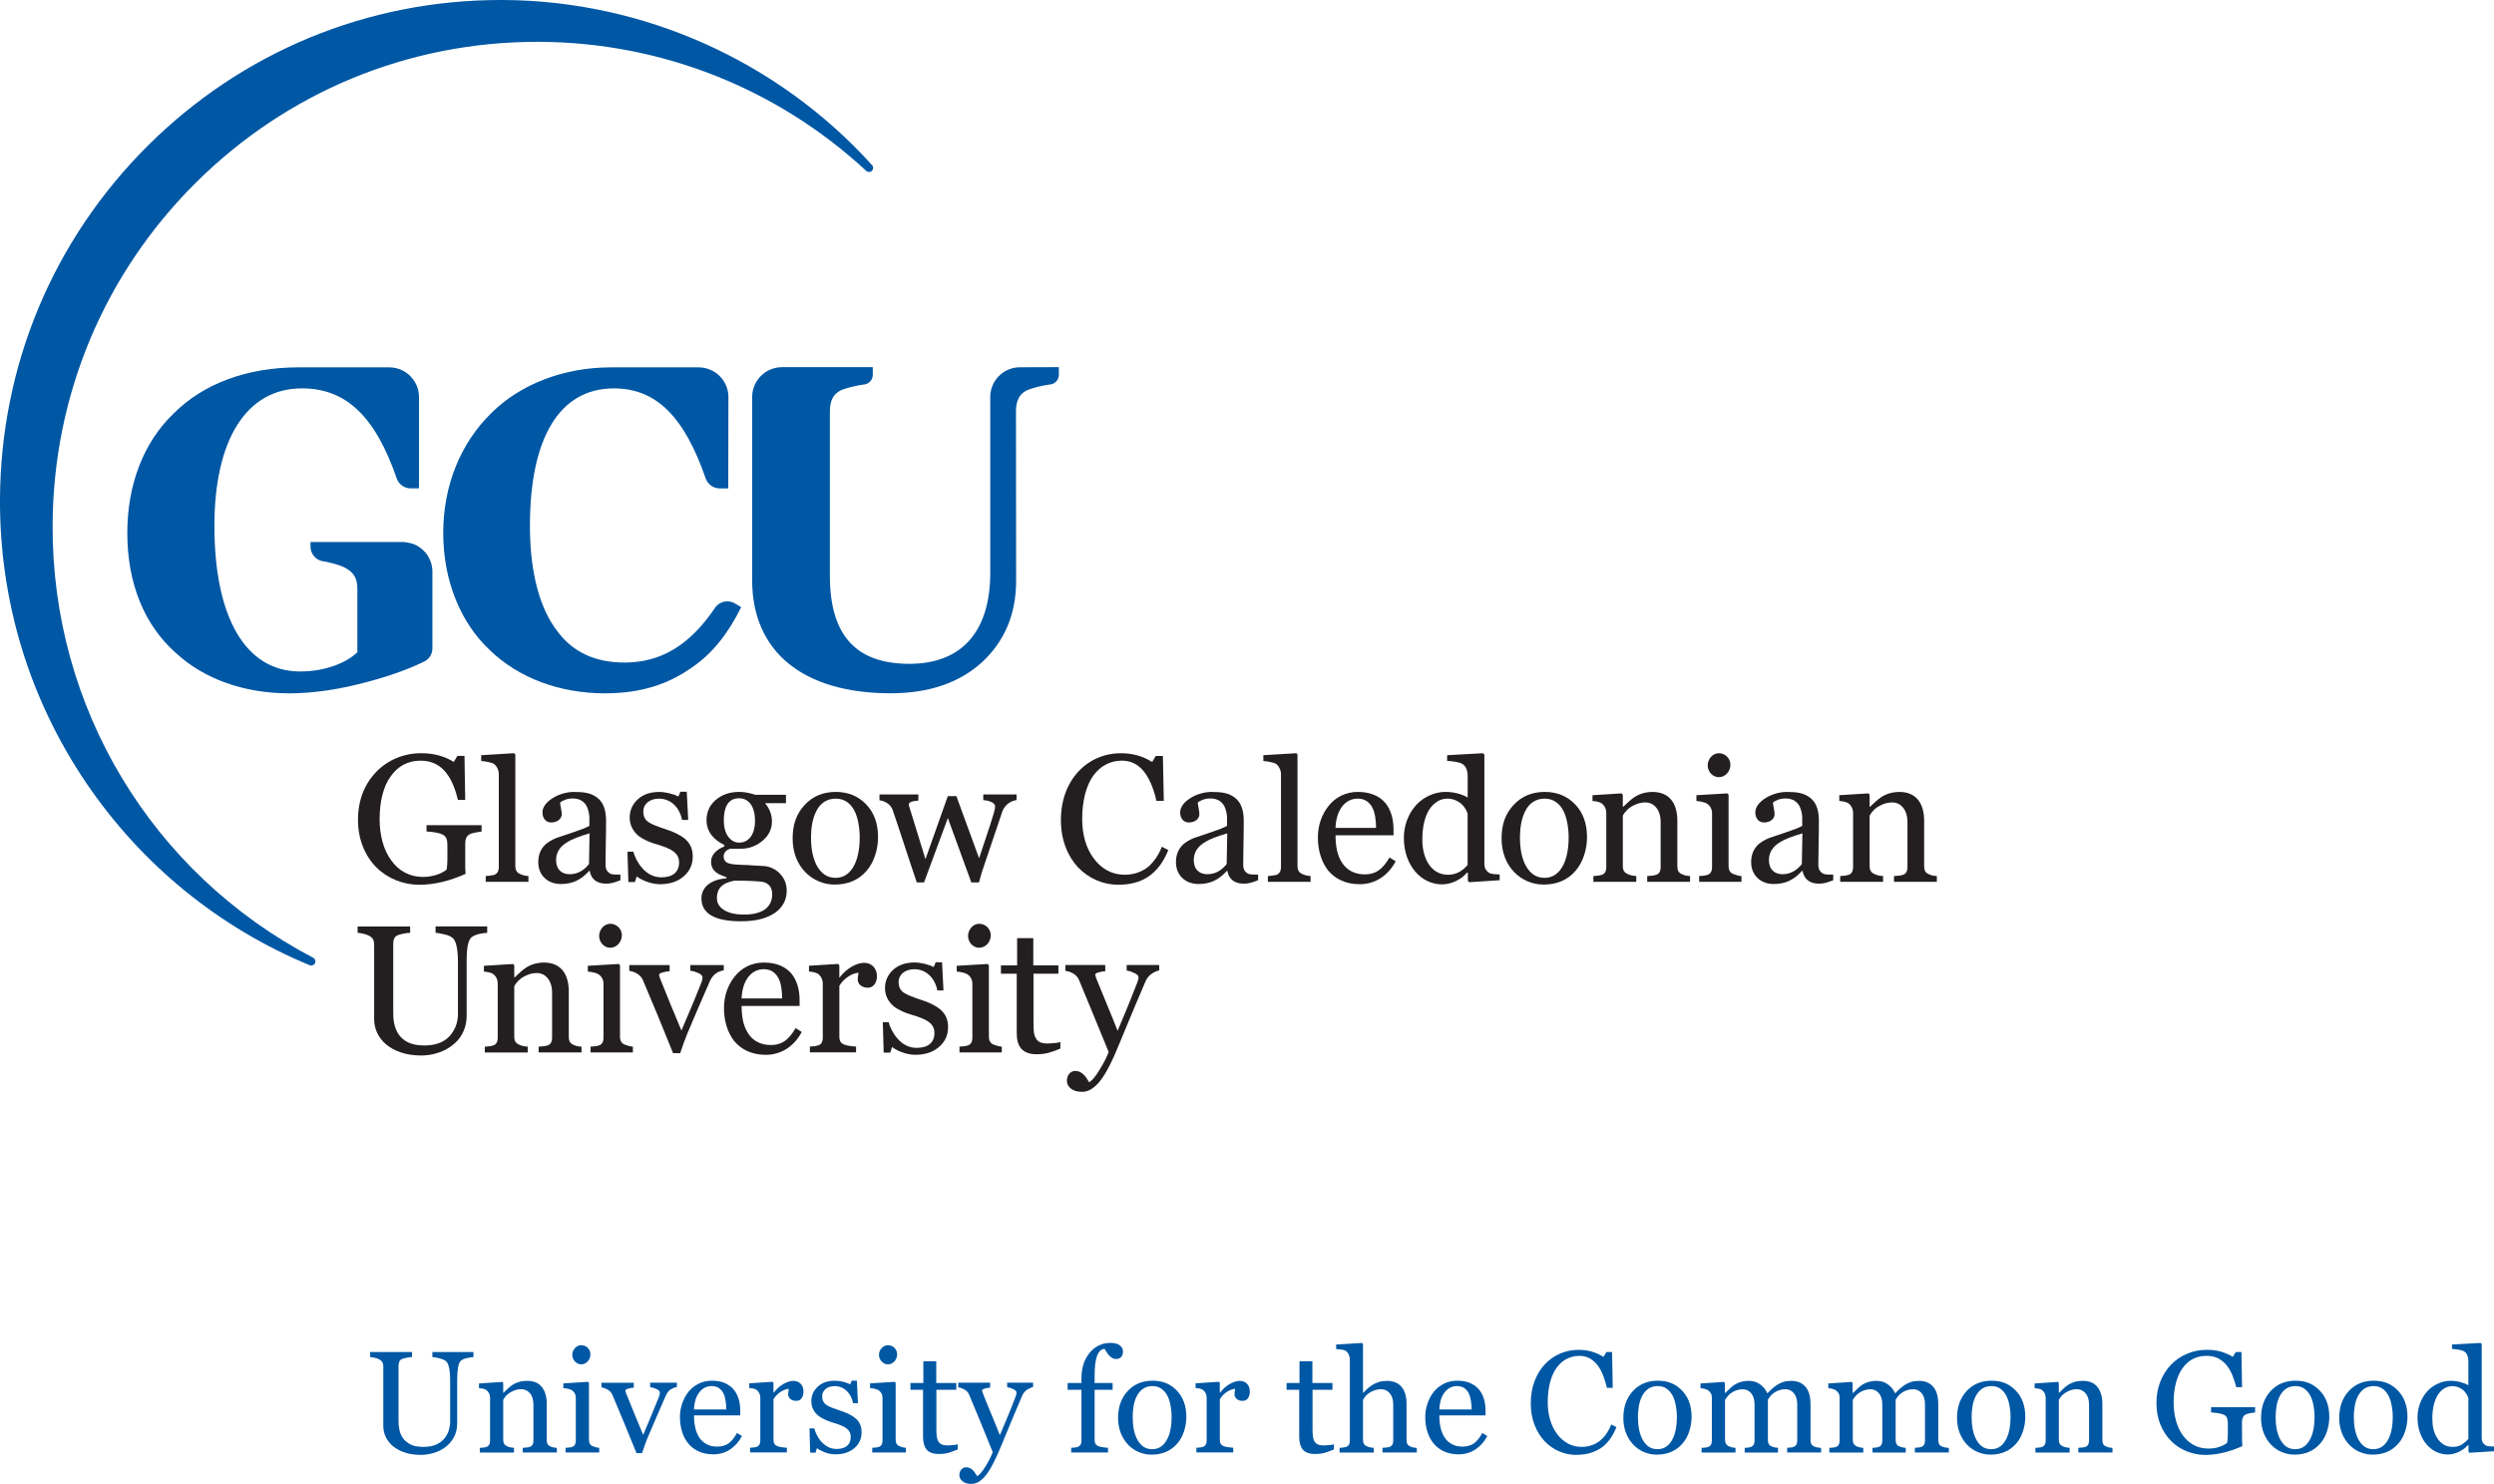 <svg xmlns="http://www.w3.org/2000/svg" id="Layer_1" data-name="Layer 1" viewBox="0 0 910.68 542.01"><defs><style>      .cls-1 {        fill: #231f20;      }      .cls-1, .cls-2 {        stroke-width: 0px;      }      .cls-2 {        fill: #0057a4;      }    </style></defs><path class="cls-2" d="M113.67,352.67c-.19,0-.39-.04-.57-.11-33.22-13.75-61.47-36.82-81.71-66.73C10.66,255.19-.19,219.37,0,182.22c.25-48.76,19.4-94.54,53.9-128.93C88.39,18.93,134.17,0,182.81,0h.98c51.12.27,100.13,22.2,134.5,60.16.33.27.54.69.54,1.15,0,.83-.68,1.52-1.51,1.5h0c-.37,0-.73-.13-1.02-.4-32.53-30.16-74.87-46.9-119.21-47.13h-.95c-47.06,0-91.37,18.32-124.76,51.58-33.4,33.28-51.93,77.59-52.17,124.78-.35,66.68,36.12,127.3,95.16,158.19.71.37,1,1.24.66,1.96-.25.54-.79.87-1.36.87Z"></path><path class="cls-2" d="M274.65,144.98c0-3.14,1.35-5.98,3.49-7.96.81-.75,1.74-1.38,2.75-1.86,1.4-.66,2.97-1.05,4.62-1.05h33.18v2.76c0,1.69-1.16,3.11-2.73,3.5l-2.08.31c-1.89.33-3.79.8-5.63,1.41-4.08,1.3-5.22,4.4-5.22,8.16v60.08c0,22.35,10.11,32.13,29.04,32.13s29.52-11.58,29.52-33.27v-64.18c0-6,4.86-10.87,10.86-10.87l14.19-.04v2.76c0,1.69-1.16,3.11-2.73,3.5l-.84.12c-2.3.32-4.62.86-6.87,1.61-4.08,1.3-5.22,4.4-5.22,8.16l.06,61.87c0,12.23-4.24,22.18-12.56,29.85-8.32,7.5-19.41,11.25-33.27,11.25-32.13,0-50.56-15.33-50.56-41.27v-67Z"></path><g><path class="cls-2" d="M257.81,175.05c.1.24.23.46.36.68l-.37-.71s0,.02.01.03Z"></path><path class="cls-2" d="M268.59,220.55c-2.5-1.66-5.87-.99-7.54,1.51h0c-9.01,13.37-19.52,19.94-32.97,19.94-10.27,0-18.76-3.43-24.79-11.74-5.87-7.67-9.79-20.39-9.79-38.17,0-31.8,10.6-50.23,30.66-50.23,15.41,0,25.76,10.27,33.62,33.17l.37.71c.93,1.55,2.59,2.6,4.52,2.65h3.25l.06-33.71c-.1-3-1.41-5.68-3.47-7.59-.81-.75-1.73-1.38-2.75-1.86-1.41-.66-2.97-1.05-4.63-1.05h-31.96c-17.45,0-33.27,6.2-43.87,16.8-11.09,10.93-17.45,26.26-17.45,43.71s6.36,32.79,16.96,42.73c10.6,10.28,25.61,15.82,42.08,15.82,13.7,0,23.49-3.59,31.8-9.46,7.67-5.22,13.38-12.72,17.95-22.02l-2.07-1.22Z"></path></g><g><path class="cls-2" d="M151.4,198.89c-.91-.39-1.87-.64-2.88-.78-.49-.07-.98-.15-1.49-.15h-33.66l.02,1.71c0,2.36,1.51,4.35,3.61,5.1.49.18,1.01.28,1.55.31.09,0,.18.03.27.03-.09,0-.18-.02-.27-.03,2.48.52,5.04,1.19,6.89,2.01,4.07,1.96,5.05,4.41,5.05,8.16v23c-3.91,3.75-11.58,7.01-20.88,7.01-20.06,0-31.32-19.9-31.32-53.18,0-31.32,11.59-50.23,31.97-50.23,16.32,0,26.94,10.54,34.68,33.12.02.04.03.09.05.13.81,1.9,2.68,3.23,4.86,3.28h3.15v-33.35c0-3.15-1.35-5.98-3.49-7.96-.81-.75-1.73-1.38-2.75-1.86-1.39-.65-2.93-1.03-4.56-1.04h-33.08c-18.92.01-34.74,5.89-45.67,16.81-11.09,10.61-16.96,26.1-16.96,43.71,0,18.92,6.53,33.76,17.45,43.55,10.61,9.95,25.45,15,41.76,15,8.81,0,18.43-1.46,28.71-4.24,8.25-2.23,14.9-4.66,20-7.14l.82-.4c1.57-.92,2.62-2.59,2.67-4.53v-28.12c0-4.44-2.67-8.24-6.49-9.93Z"></path><path class="cls-2" d="M142.13,134.16s.04,0,.07,0"></path></g><path class="cls-1" d="M175.85,303.71c-1,.2-3.12.4-4.18.93-1.33.6-1.79,1.86-1.79,3.45v8.83c.07.86.07,1.66.13,2.26-5.78,2.59-11.42,3.98-16.93,3.98-5.91,0-11.61-2.32-15.66-6.37-4.05-4.05-6.7-10.09-6.7-17.32s2.39-13.07,6.63-17.52c4.18-4.31,10.02-6.84,16.46-6.84,5.24,0,8.96,1.39,11.88,3.18l1.33-2.19h2.59l.26,16.06h-2.65c-.86-3.52-2.12-7.1-4.25-9.82-2.12-2.72-5.11-4.51-9.36-4.51-4.58,0-8.23,1.93-10.88,5.64-2.65,3.52-4.11,9.09-4.11,15.66,0,5.84,1.39,11.21,4.11,14.93,2.65,3.92,6.77,6.24,11.82,6.24,3.78,0,7.23-1.46,8.56-2.72.33-2.32.26-4.78.26-6.37v-2.52c0-1.79-.33-3.32-1.92-3.92-1.39-.73-4.38-.99-5.71-1.06v-2.32h20.11v2.32Z"></path><path class="cls-1" d="M192.96,322.1h-15.6v-2.12c1-.07,2.19-.2,2.99-.4,1.13-.33,1.79-1.33,1.79-2.92v-33.85c0-1.53-.73-2.99-1.79-3.79-.8-.53-3.39-.99-4.65-1.06v-2.12l12.01-.73.46.46v40.69c0,1.53.53,2.46,1.79,2.99,1,.46,1.86.66,2.99.73v2.12Z"></path><path class="cls-1" d="M478.57,322.1h-15.6v-2.12c1-.07,2.19-.2,2.99-.4,1.13-.33,1.79-1.33,1.79-2.92v-33.85c0-1.53-.73-2.99-1.79-3.79-.8-.53-3.39-.99-4.65-1.06v-2.12l12.01-.73.46.46v40.69c0,1.53.53,2.46,1.79,2.99,1,.46,1.86.66,2.99.73v2.12Z"></path><path class="cls-1" d="M226.54,321.5c-2.06.8-3.32,1.26-5.24,1.26-3.38,0-5.44-1.66-5.97-4.65h-.2c-2.85,3.12-5.84,4.78-10.35,4.78-4.78,0-8.23-3.19-8.23-7.96,0-2.46.73-4.38,2.06-5.91,1.13-1.33,3.12-2.39,4.65-2.98,1-.33,2.92-1,5.91-1.99,2.98-1,4.98-1.79,6.04-2.39v-3.19c0-.53-.2-2.39-.93-3.91-.86-1.59-2.32-2.92-5.18-2.92-2.06,0-3.85.8-4.58,1.53,0,.86.6,2.85.6,4.25,0,1.53-1.46,2.99-3.85,2.99-2.19,0-3.19-1.79-3.19-3.72s1.53-3.85,3.85-5.24c1.93-1.26,4.91-2.19,7.57-2.19,3.65,0,6.24.33,8.43,1.99,2.19,1.59,3.38,4.25,3.38,8.56,0,6.11-.2,10.35-.2,16,0,1.66.53,2.59,1.79,3.32.6.33,2.26.33,3.65.33v2.06ZM215.26,304.38c-3.72,1.13-6.31,1.99-8.69,3.58-2.12,1.39-3.52,3.45-3.52,6.17,0,3.52,2.12,5.18,4.98,5.18,3.12,0,5.44-1.66,7.04-3.72l.2-11.22Z"></path><path class="cls-1" d="M252.95,312.87c0,2.99-1.13,5.38-3.39,7.3-2.19,1.86-5.04,2.79-8.56,2.79-3.72,0-7.17-1.79-8.5-2.85l-.66,2.06h-2.39l-.33-11.08h2.19c.33,1.66,1.59,4.18,3.19,5.97,1.66,1.93,4.05,3.39,6.97,3.39,4.18,0,6.5-1.92,6.5-5.44,0-1.79-.73-3.05-2.12-4.05-1.39-1.06-3.52-1.79-6.1-2.59-2.06-.53-4.78-1.66-6.57-3.05-1.86-1.59-3.25-3.72-3.25-6.7,0-2.59,1-4.85,2.92-6.64,1.92-1.79,4.58-2.72,7.83-2.72,2.46,0,5.38.8,7.04,1.66l.73-1.73h2.32l.53,10.29h-2.26c-.86-4.58-4.11-7.77-8.43-7.77-3.52,0-5.71,2.12-5.71,4.58,0,1.92.66,3.19,1.99,4.05,1.33.86,3.19,1.53,6.11,2.52,2.85.86,5.51,2.19,7.17,3.58,1.79,1.59,2.79,3.52,2.79,6.44Z"></path><path class="cls-1" d="M287.26,325.42c0,3.12-1.39,5.9-4.05,7.83-2.92,2.06-6.77,3.25-12.68,3.25-9.62,0-14.4-2.85-14.4-8.37,0-4.31,3.85-7.03,9.16-7.3v-.4c-1.26-.46-2.79-1-3.78-1.79-1.13-.86-1.86-2.06-1.86-3.85,0-2.33,1.59-4.32,4.84-5.64v-.53c-4.05-1.93-6.5-4.98-6.5-9.03,0-2.99,1.13-5.51,3.38-7.43,2.26-1.93,5.11-2.92,8.63-2.92,1.92,0,3.92.46,5.84,1.06h11.15v3.05h-7.5v.2c1.59,1.86,2.39,4.25,2.39,6.44,0,2.79-1.13,5.18-3.45,7.1-2.26,1.92-4.91,2.92-7.96,2.92h-3.91c-1,.33-2.33,1.19-2.33,2.79s1,2.39,2.33,2.65c1.26.33,2.92.4,4.78.46.93,0,2.19.07,3.85.2,1.66.06,2.85.13,3.52.2,2.06.07,4.11.93,5.77,2.46,1.66,1.66,2.79,3.65,2.79,6.64ZM278.5,322.1c-1.13-.2-5.24-.46-10.22-.46-4.71.86-6.5,2.99-6.5,6.37,0,1.53.6,2.99,2.19,4.11,1.53,1.13,4.05,1.93,7.7,1.93,6.37,0,10.29-2.39,10.29-7.43,0-2.39-1.13-3.98-3.45-4.51ZM269.87,291.57c-2.06,0-3.52.86-4.38,2.39-.86,1.39-1.2,3.58-1.2,5.71,0,4.78,2.26,8.1,5.64,8.1,3.72,0,5.77-3.38,5.77-7.9,0-5.11-2.12-8.3-5.84-8.3Z"></path><path class="cls-1" d="M316.52,317.98c-2.92,3.45-6.9,5.11-11.75,5.11-4.05,0-7.83-1.59-10.69-4.51-2.85-2.92-4.65-7.1-4.65-12.34s1.46-9.09,4.38-12.21c2.92-3.19,6.7-4.78,11.41-4.78,4.45,0,8.16,1.53,11.02,4.51,2.92,2.99,4.38,7.04,4.38,12.01,0,4.51-1.46,9.09-4.11,12.21ZM312.01,296.15c-1.39-2.65-3.58-4.45-6.84-4.45s-5.71,1.73-7.1,4.58c-1.39,2.65-1.93,6.24-1.93,9.43,0,4.18.6,7.63,2.12,10.48,1.53,2.72,3.65,4.45,6.9,4.45,5.38,0,8.76-5.57,8.76-14.8,0-3.19-.6-7.23-1.92-9.69Z"></path><path class="cls-1" d="M371.2,292.23c-1.79.2-4.18,1.46-5.18,4.12-2.19,6.37-3.91,11.55-6.3,18.65-.8,2.19-1.66,4.98-2.26,7.3h-2.79l-8.56-23.5-8.7,23.5h-2.66c-1.59-4.78-3.19-9.49-4.71-14.2-1.53-4.71-2.92-8.83-4.12-12.35-.73-2.06-2.99-3.25-4.78-3.45v-2.12h14.2v2.26c-1.39,0-3.52.4-3.52,1.39,0,.2.13.86.4,1.46,1.33,4.51,2.99,9.56,5.71,18.52l8.16-23.03h3.12l8.3,22.7c1.86-5.78,3.85-11.29,5.24-16.06.27-1.06.6-1.92.6-2.92,0-.73-.73-1.4-1.79-1.73-.8-.33-1.99-.53-2.52-.53v-2.06h12.15v2.06Z"></path><path class="cls-1" d="M393.69,316.86c-3.78-4.05-6.3-9.96-6.3-17.32s2.39-13.41,6.37-17.72c3.92-4.25,9.42-6.7,15.53-6.7,4.51,0,8.03,1.13,11.42,3.18l1.33-2.19h2.59l.33,16.39h-2.72c-.6-3.19-2.12-7.3-3.98-9.96-2.06-2.92-4.84-4.71-8.56-4.71-4.18,0-7.9,1.86-10.56,5.58-2.46,3.45-3.98,9.03-3.98,15.66,0,5.91,1.46,10.89,4.31,14.6,2.72,3.65,6.51,5.84,11.22,5.84,3.52,0,6.5-1.2,8.69-2.99,2.12-1.93,3.78-4.38,4.85-7.24l2.39,1.2c-3.71,9.1-9.82,12.68-18.32,12.68-5.51,0-10.69-2.26-14.6-6.3Z"></path><path class="cls-1" d="M459.39,321.5c-2.06.8-3.32,1.26-5.24,1.26-3.39,0-5.44-1.66-5.97-4.65h-.2c-2.85,3.12-5.84,4.78-10.35,4.78-4.78,0-8.23-3.19-8.23-7.96,0-2.46.73-4.38,2.06-5.91,1.13-1.33,3.12-2.39,4.64-2.98,1-.33,2.92-1,5.91-1.99,2.99-1,4.98-1.79,6.04-2.39v-3.19c0-.53-.2-2.39-.93-3.91-.86-1.59-2.32-2.92-5.18-2.92-2.06,0-3.85.8-4.58,1.53,0,.86.6,2.85.6,4.25,0,1.53-1.46,2.99-3.85,2.99-2.19,0-3.18-1.79-3.18-3.72s1.53-3.85,3.85-5.24c1.92-1.26,4.91-2.19,7.56-2.19,3.65,0,6.24.33,8.43,1.99,2.19,1.59,3.39,4.25,3.39,8.56,0,6.11-.2,10.35-.2,16,0,1.66.53,2.59,1.79,3.32.6.33,2.26.33,3.65.33v2.06ZM448.11,304.38c-3.72,1.13-6.31,1.99-8.69,3.58-2.12,1.39-3.52,3.45-3.52,6.17,0,3.52,2.12,5.18,4.98,5.18,3.12,0,5.44-1.66,7.04-3.72l.2-11.22Z"></path><path class="cls-1" d="M509.63,314.6c-2.66,5.04-7.3,8.36-13.14,8.36-5.11,0-8.96-1.92-11.55-5.04-2.46-3.18-3.72-7.37-3.72-12.08,0-4.18,1.33-8.29,3.92-11.48,2.46-3.12,6.17-5.11,10.69-5.11s7.97,1.53,10.09,4.11c1.93,2.39,2.92,5.71,2.92,9.62v2.12h-21.17c0,4.25.73,7.63,2.52,10.22,1.66,2.45,4.38,4.05,8.16,4.05s6.37-1.59,9.03-6.17l2.26,1.39ZM502.46,302.39c0-2.39-.33-5.51-1.33-7.37-1-1.93-2.66-3.32-5.38-3.32-4.51,0-7.83,3.98-8.1,10.69h14.8Z"></path><path class="cls-1" d="M547.59,321.5l-11.08.73-.53-.47v-2.98l-.27-.07c-2.19,2.59-5.78,4.31-9.22,4.31-3.65,0-7.23-1.72-9.69-4.65-2.59-2.99-4.18-7.3-4.18-12.34,0-4.58,1.66-8.89,4.51-12.01,2.66-2.92,6.7-4.78,10.69-4.78,2.99,0,6.04.8,8.1,2.06v-7.96c0-1.79-.6-3.38-1.73-4.18-1.13-.8-3.38-1.06-5.77-1.26v-2.06l13.07-.73.53.46v39.95c0,1.53.6,2.52,1.66,3.25.86.53,2.66.6,3.92.6v2.12ZM535.9,297.21c-.33-1.13-1.13-2.52-2.26-3.59-1.32-1.06-2.98-1.92-5.18-1.92-2.59,0-4.85,1.46-6.51,3.92-1.59,2.39-2.59,6.31-2.59,10.82,0,3.65.67,6.51,2.26,9.09,1.53,2.39,3.92,3.98,7.1,3.98,3.45,0,5.64-1.79,7.17-3.58v-18.72Z"></path><path class="cls-1" d="M575.39,317.98c-2.92,3.45-6.9,5.11-11.75,5.11-4.05,0-7.83-1.59-10.69-4.51-2.86-2.92-4.65-7.1-4.65-12.34s1.46-9.09,4.38-12.21c2.92-3.19,6.7-4.78,11.42-4.78,4.45,0,8.16,1.53,11.02,4.51,2.92,2.99,4.38,7.04,4.38,12.01,0,4.51-1.46,9.09-4.12,12.21ZM570.87,296.15c-1.39-2.65-3.58-4.45-6.84-4.45s-5.71,1.73-7.1,4.58c-1.39,2.65-1.92,6.24-1.92,9.43,0,4.18.6,7.63,2.12,10.48,1.53,2.72,3.65,4.45,6.9,4.45,5.38,0,8.76-5.57,8.76-14.8,0-3.19-.6-7.23-1.93-9.69Z"></path><path class="cls-1" d="M617.13,322.1h-15.66v-2.12c1-.07,2.32-.13,3.12-.4,1.26-.33,1.79-1.33,1.79-2.92v-16.46c0-4.51-2.52-7.11-5.51-7.11-2.32,0-4.18.87-5.71,1.86-1.39,1.06-2.26,2.26-2.59,2.99v18.39c0,1.53.53,2.39,1.79,2.92.86.46,1.99.66,3.12.73v2.12h-15.66v-2.12c.99-.07,2.12-.13,2.92-.4,1.26-.33,1.79-1.33,1.79-2.92v-19.71c0-1.53-.66-2.79-1.79-3.59-.8-.46-1.99-.73-3.25-.79v-2.12l10.62-.66.46.46v4.45h.13c1.06-.99,2.79-2.72,4.18-3.58,1.59-1.06,3.85-1.86,6.57-1.86,6.11,0,9.03,4.18,9.03,10.55v16.59c0,1.53.46,2.39,1.72,2.92,1.06.46,1.59.6,2.92.66v2.12Z"></path><path class="cls-1" d="M635.9,322.1h-15.46v-2.12c1-.07,2.12-.13,2.92-.4,1.26-.33,1.79-1.33,1.79-2.92v-19.71c0-1.39-.66-2.59-1.79-3.38-.8-.53-2.59-.93-3.92-1v-2.12l11.29-.66.46.46v26.02c0,1.53.53,2.52,1.79,2.99,1,.33,1.79.66,2.92.73v2.12ZM627.61,283.87c-2.19,0-4.05-1.99-4.05-4.31s1.86-4.45,4.05-4.45c2.45,0,4.25,1.99,4.25,4.18,0,2.46-1.86,4.58-4.25,4.58Z"></path><path class="cls-1" d="M231.12,384.41h-15.47v-2.12c1-.07,2.12-.13,2.92-.4,1.26-.33,1.79-1.33,1.79-2.92v-19.71c0-1.4-.66-2.59-1.79-3.38-.8-.53-2.59-.93-3.92-1v-2.12l11.28-.66.46.46v26.02c0,1.53.53,2.52,1.79,2.99,1,.33,1.79.66,2.92.73v2.12ZM222.82,346.18c-2.19,0-4.05-1.99-4.05-4.32s1.86-4.45,4.05-4.45c2.45,0,4.25,1.99,4.25,4.18,0,2.45-1.86,4.58-4.25,4.58Z"></path><path class="cls-1" d="M365.82,384.41h-15.47v-2.12c1-.07,2.12-.13,2.92-.4,1.26-.33,1.79-1.33,1.79-2.92v-19.71c0-1.4-.66-2.59-1.79-3.38-.8-.53-2.59-.93-3.92-1v-2.12l11.28-.66.46.46v26.02c0,1.53.53,2.52,1.79,2.99,1,.33,1.79.66,2.92.73v2.12ZM357.53,346.18c-2.19,0-4.05-1.99-4.05-4.32s1.86-4.45,4.05-4.45c2.45,0,4.25,1.99,4.25,4.18,0,2.46-1.86,4.58-4.25,4.58Z"></path><path class="cls-1" d="M669.42,321.5c-2.06.8-3.32,1.26-5.24,1.26-3.38,0-5.44-1.66-5.97-4.65h-.2c-2.85,3.12-5.84,4.78-10.35,4.78-4.78,0-8.23-3.19-8.23-7.96,0-2.46.73-4.38,2.06-5.91,1.12-1.33,3.12-2.39,4.64-2.98.99-.33,2.92-1,5.91-1.99,2.99-1,4.98-1.79,6.04-2.39v-3.19c0-.53-.2-2.39-.93-3.91-.86-1.59-2.32-2.92-5.18-2.92-2.06,0-3.85.8-4.58,1.53,0,.86.6,2.85.6,4.25,0,1.53-1.46,2.99-3.85,2.99-2.19,0-3.19-1.79-3.19-3.72s1.53-3.85,3.85-5.24c1.93-1.26,4.91-2.19,7.56-2.19,3.65,0,6.24.33,8.43,1.99,2.19,1.59,3.38,4.25,3.38,8.56,0,6.11-.2,10.35-.2,16,0,1.66.53,2.59,1.79,3.32.6.33,2.26.33,3.65.33v2.06ZM658.14,304.38c-3.72,1.13-6.31,1.99-8.7,3.58-2.12,1.39-3.52,3.45-3.52,6.17,0,3.52,2.12,5.18,4.98,5.18,3.12,0,5.44-1.66,7.04-3.72l.2-11.22Z"></path><path class="cls-1" d="M707.25,322.1h-15.66v-2.12c.99-.07,2.32-.13,3.12-.4,1.26-.33,1.79-1.33,1.79-2.92v-16.46c0-4.51-2.52-7.11-5.51-7.11-2.32,0-4.18.87-5.71,1.86-1.39,1.06-2.26,2.26-2.59,2.99v18.39c0,1.53.53,2.39,1.79,2.92.86.46,1.99.66,3.12.73v2.12h-15.66v-2.12c.99-.07,2.12-.13,2.92-.4,1.26-.33,1.79-1.33,1.79-2.92v-19.71c0-1.53-.67-2.79-1.79-3.59-.8-.46-1.99-.73-3.25-.79v-2.12l10.62-.66.46.46v4.45h.13c1.06-.99,2.79-2.72,4.18-3.58,1.59-1.06,3.85-1.86,6.57-1.86,6.11,0,9.03,4.18,9.03,10.55v16.59c0,1.53.46,2.39,1.72,2.92,1.06.46,1.59.6,2.92.66v2.12Z"></path><g><path class="cls-1" d="M177.9,340.73c-1.26,0-4.12.46-5.51,1.46-1.53,1-1.99,4.25-1.99,8.76v19.98c0,5.11-2.32,8.89-5.77,11.28-3.39,2.39-7.37,3.32-10.82,3.32-5.51,0-9.89-1.59-12.81-4.05-2.92-2.46-4.38-5.77-4.38-9.23v-27.15c0-1.53-.33-2.46-1.86-3.32-1.13-.6-3.12-1-4.18-1.06v-2.32h19.18v2.32c-1.26,0-3.45.46-4.31.8-1.53.46-1.86,1.86-1.86,3.25v25.42c0,2.39.4,5.31,1.99,7.63,1.66,2.39,4.38,4.05,9.42,4.05,4.78,0,7.9-1.66,9.76-4.12,1.79-2.32,2.46-4.91,2.46-7.5v-18.92c0-4.78-.73-7.96-2.06-8.83-.73-.6-1.79-1-3.12-1.26-1.26-.33-2.26-.47-2.99-.53v-2.32h18.85v2.32Z"></path><path class="cls-1" d="M212.34,384.41h-15.66v-2.12c1-.07,2.32-.13,3.12-.4,1.26-.33,1.79-1.33,1.79-2.92v-16.46c0-4.51-2.52-7.1-5.51-7.1-2.32,0-4.18.86-5.71,1.86-1.39,1.06-2.26,2.26-2.59,2.99v18.39c0,1.53.53,2.39,1.79,2.92.86.46,1.99.66,3.12.73v2.12h-15.66v-2.12c1-.07,2.12-.13,2.92-.4,1.26-.33,1.79-1.33,1.79-2.92v-19.71c0-1.53-.66-2.79-1.79-3.58-.79-.46-1.99-.73-3.25-.8v-2.12l10.62-.66.46.46v4.45h.13c1.06-.99,2.79-2.72,4.18-3.58,1.59-1.06,3.85-1.86,6.57-1.86,6.11,0,9.03,4.18,9.03,10.55v16.59c0,1.53.47,2.39,1.73,2.92,1.06.46,1.59.59,2.92.66v2.12Z"></path><path class="cls-1" d="M264.3,354.41c-1.92.33-3.78,1.2-5.04,3.85-2.59,5.84-5.24,12.08-8.17,18.98-.86,2.06-1.92,4.98-2.72,7.44h-2.59c-4.05-10.09-7.3-17.92-11.02-26.68-.86-2.06-3.05-3.12-4.98-3.39v-2.12h14.73v2.26c-.6,0-1.39.13-2.39.4-1,.2-1.46.53-1.46,1,0,.2.27.73.46,1.46.86,2.19,2.12,5.31,3.72,9.22,1.66,3.92,2.99,7.11,3.98,9.56,1.59-3.72,4.05-9.36,6.77-16.2.46-1.13.93-2.12.93-3.19,0-.73-.86-1.39-1.86-1.72-1-.46-2.06-.66-2.59-.73v-2.06h12.21v1.93Z"></path><path class="cls-1" d="M292.77,376.91c-2.65,5.04-7.3,8.37-13.14,8.37-5.11,0-8.96-1.93-11.55-5.04-2.46-3.19-3.72-7.37-3.72-12.08,0-4.18,1.33-8.29,3.91-11.48,2.46-3.12,6.17-5.11,10.69-5.11s7.96,1.53,10.09,4.12c1.92,2.39,2.92,5.71,2.92,9.62v2.12h-21.17c0,4.25.73,7.63,2.52,10.22,1.66,2.46,4.38,4.05,8.16,4.05s6.37-1.59,9.03-6.17l2.25,1.39ZM285.6,364.69c0-2.39-.33-5.51-1.33-7.37-1-1.92-2.66-3.32-5.38-3.32-4.51,0-7.83,3.98-8.1,10.68h14.8Z"></path><path class="cls-1" d="M316.92,360.78c-2.39,0-3.72-1.46-3.72-2.99,0-.99.13-1.72.33-2.46-2.06,0-5.18,1.72-7.04,4.71v18.58c0,1.53.53,2.46,1.79,2.92,1.06.46,3.05.66,4.31.73v2.12h-16.86v-2.12c1-.07,2.12-.13,2.92-.4,1.26-.33,1.79-1.33,1.79-2.92v-19.71c0-1.39-.67-2.79-1.79-3.58-.8-.46-1.99-.73-3.25-.8v-2.12l10.62-.66.46.46v4.45h.13c2.65-3.45,6.3-5.31,8.96-5.31s4.65,1.93,4.65,4.91c0,2.12-1.13,4.18-3.32,4.18Z"></path><path class="cls-1" d="M346.18,375.18c0,2.99-1.13,5.38-3.39,7.3-2.19,1.86-5.04,2.79-8.56,2.79-3.72,0-7.17-1.79-8.5-2.86l-.66,2.06h-2.39l-.33-11.08h2.19c.33,1.66,1.59,4.18,3.19,5.97,1.66,1.93,4.05,3.38,6.97,3.38,4.18,0,6.51-1.92,6.51-5.44,0-1.79-.73-3.05-2.12-4.05-1.39-1.06-3.52-1.79-6.11-2.59-2.06-.53-4.78-1.66-6.57-3.05-1.86-1.59-3.25-3.72-3.25-6.7,0-2.59,1-4.85,2.92-6.64,1.92-1.79,4.58-2.72,7.83-2.72,2.46,0,5.38.8,7.03,1.66l.73-1.73h2.32l.53,10.29h-2.25c-.86-4.58-4.12-7.76-8.43-7.76-3.52,0-5.71,2.12-5.71,4.58,0,1.92.66,3.19,1.99,4.05,1.33.86,3.19,1.53,6.11,2.52,2.86.86,5.51,2.19,7.17,3.58,1.79,1.59,2.79,3.52,2.79,6.44Z"></path><path class="cls-1" d="M387.19,383.01c-2.85,1.13-4.98,2.06-8.63,2.06-5.31,0-7.3-2.86-7.3-7.7v-21.71h-5.77v-3.05h5.91v-9.96h5.91v9.96h9.16v3.05h-9.09v17.85c0,2.72.07,4.38.86,5.71.73,1.33,1.99,1.92,4.32,1.92,1.06,0,3.78-.2,4.64-.53v2.39Z"></path><path class="cls-1" d="M392.63,391.17c1.39,0,2.32.6,3.12,1.4.73.6,1.46,1.99,1.92,2.72,1.13-.6,2.39-2.12,3.85-4.58,1.53-2.45,2.59-4.58,3.32-6.44-2.06-5.11-3.98-9.69-5.64-13.74-1.66-4.05-3.38-8.23-5.18-12.54-.8-2.06-3.05-3.12-4.98-3.39v-2.12h14.54v2.26c-.6,0-1.39.13-2.33.4-.86.2-1.33.53-1.33.86,0,.27.2.86.47,1.59.86,2.12,2.12,5.18,3.78,9.22,1.66,4.05,2.99,7.24,3.92,9.69,1.93-4.58,3.92-9.23,6.51-15.93.33-.87,1.13-2.52,1.13-3.59,0-.6-.53-1.13-1.53-1.59-1-.46-1.93-.8-2.79-.86v-2.06h11.88v1.99c-1.33.2-3.92,1.46-4.91,3.78-2.59,5.97-4.85,11.42-6.9,16.33-1.99,4.91-3.52,8.5-4.51,10.82-2.72,6.04-4.71,9.16-6.77,11.08-2.06,1.86-3.45,2.32-5.24,2.32-3.38,0-5.38-1.86-5.38-3.98s1.26-3.65,3.05-3.65Z"></path></g><g><path class="cls-2" d="M172.9,495.67c-.48.02-1.19.12-2.12.31-.93.19-1.69.47-2.28.85-.59.4-.99,1.22-1.22,2.46-.22,1.24-.34,2.76-.34,4.55v15.95c0,2.03-.42,3.8-1.27,5.3-.84,1.5-1.96,2.73-3.34,3.7-1.36.93-2.8,1.6-4.31,2-1.51.41-2.95.61-4.33.61-2.21,0-4.17-.29-5.9-.87-1.72-.58-3.17-1.36-4.34-2.34-1.16-.98-2.03-2.11-2.61-3.38-.59-1.27-.88-2.59-.88-3.97v-21.7c0-.6-.1-1.11-.3-1.51-.2-.4-.6-.78-1.2-1.12-.43-.24-.98-.44-1.65-.58s-1.22-.24-1.65-.27v-1.84h15.28v1.84c-.48.02-1.09.09-1.82.23-.73.14-1.27.27-1.62.39-.59.21-.98.55-1.18,1.03-.2.48-.3,1.01-.3,1.58v20.26c0,.98.11,2.01.32,3.09.22,1.08.64,2.08,1.28,3.01.67.95,1.59,1.72,2.74,2.33,1.15.6,2.74.9,4.76.9,1.9,0,3.49-.3,4.77-.9,1.28-.6,2.3-1.39,3.04-2.38.71-.93,1.21-1.9,1.5-2.92.29-1.02.44-2.04.44-3.07v-15.04c0-1.91-.14-3.47-.41-4.69-.28-1.21-.68-2.01-1.22-2.39-.6-.43-1.43-.77-2.47-1.01-1.04-.24-1.84-.38-2.39-.41v-1.84h15v1.84Z"></path><path class="cls-2" d="M203.33,530.53h-12.46v-1.71c.4-.03.83-.07,1.31-.1.47-.03.87-.1,1.18-.21.48-.16.84-.43,1.07-.81.23-.39.35-.89.35-1.51v-13.11c0-1.81-.43-3.21-1.28-4.19-.86-.98-1.9-1.47-3.12-1.47-.92,0-1.75.14-2.51.43-.76.28-1.43.63-2.02,1.05-.57.4-1.02.82-1.36,1.28-.34.46-.58.82-.74,1.1v14.66c0,.59.12,1.07.36,1.45.24.38.6.67,1.09.88.36.17.75.3,1.18.39.42.09.86.15,1.31.18v1.71h-12.49v-1.71c.4-.03.81-.07,1.23-.1.42-.03.79-.1,1.1-.21.48-.15.84-.43,1.07-.81.23-.39.35-.89.35-1.51v-15.73c0-.58-.13-1.12-.38-1.61-.25-.49-.6-.89-1.05-1.2-.33-.21-.72-.36-1.16-.45s-.93-.16-1.45-.19v-1.71l8.48-.57.36.36v3.59h.13c.41-.41.93-.91,1.55-1.49.62-.58,1.21-1.05,1.76-1.41.64-.41,1.4-.76,2.28-1.03.88-.28,1.87-.41,2.97-.41,2.45,0,4.26.76,5.44,2.29,1.18,1.53,1.77,3.56,1.77,6.09v13.27c0,.6.1,1.09.31,1.46.21.37.56.66,1.06.87.41.17.77.29,1.07.36.3.07.72.12,1.25.15v1.71Z"></path><path class="cls-2" d="M218.82,530.53h-12.31v-1.71c.4-.03.81-.07,1.23-.1.42-.03.79-.1,1.1-.21.48-.15.84-.43,1.07-.81.23-.39.35-.89.35-1.51v-15.73c0-.55-.13-1.05-.38-1.51-.25-.46-.6-.84-1.05-1.15-.33-.21-.8-.38-1.42-.53-.62-.15-1.19-.24-1.71-.27v-1.71l9-.57.36.36v20.79c0,.6.12,1.1.35,1.5.23.4.59.69,1.09.88.38.16.74.28,1.1.38.36.09.76.16,1.21.19v1.71ZM215.59,494.66c0,.98-.32,1.84-.97,2.57s-1.44,1.1-2.39,1.1c-.88,0-1.64-.35-2.29-1.05s-.97-1.5-.97-2.39c0-.95.32-1.77.97-2.48.65-.71,1.41-1.06,2.29-1.06.98,0,1.79.33,2.42,1,.63.66.94,1.44.94,2.31Z"></path><path class="cls-2" d="M247.16,506.61c-.78.14-1.51.42-2.21.84-.7.42-1.3,1.17-1.8,2.24-1.02,2.31-2.07,4.72-3.15,7.23s-2.22,5.14-3.39,7.9c-.35.79-.71,1.73-1.1,2.82s-.75,2.13-1.07,3.13h-2.02c-1.64-4.05-3.15-7.74-4.53-11.08-1.38-3.34-2.81-6.75-4.29-10.25-.34-.79-.9-1.41-1.67-1.85s-1.54-.72-2.31-.84v-1.71h11.8v1.81c-.52.02-1.16.12-1.94.32s-1.16.47-1.16.81c0,.05.04.18.13.4.09.21.17.46.26.74.7,1.76,1.7,4.21,2.99,7.36,1.29,3.15,2.34,5.69,3.15,7.62.62-1.48,1.4-3.32,2.34-5.53.94-2.21,1.95-4.67,3.04-7.39.17-.46.34-.9.49-1.3.16-.4.23-.81.23-1.23,0-.29-.14-.56-.43-.79-.28-.23-.62-.43-1.02-.61-.4-.17-.78-.3-1.16-.39-.38-.09-.69-.15-.93-.18v-1.66h9.76v1.58Z"></path><path class="cls-2" d="M270.93,524.53c-1.07,2.03-2.5,3.66-4.29,4.86-1.79,1.21-3.85,1.81-6.18,1.81-2.05,0-3.85-.36-5.39-1.09-1.54-.72-2.81-1.71-3.81-2.95-1-1.24-1.75-2.69-2.24-4.34-.49-1.65-.74-3.4-.74-5.25,0-1.65.26-3.28.79-4.87s1.3-3.03,2.31-4.31c.98-1.22,2.2-2.21,3.66-2.96,1.46-.75,3.09-1.12,4.9-1.12s3.46.29,4.78.88c1.33.59,2.4,1.39,3.23,2.4.79.97,1.38,2.1,1.77,3.41.39,1.31.58,2.73.58,4.27v1.71h-16.89c0,1.68.16,3.2.48,4.56.32,1.37.82,2.57,1.51,3.6.67,1,1.55,1.79,2.64,2.37,1.09.58,2.38.87,3.88.87s2.86-.36,3.97-1.08c1.11-.72,2.19-2.01,3.22-3.89l1.81,1.11ZM265.21,514.8c0-.96-.08-1.99-.25-3.09-.16-1.1-.43-2.02-.79-2.76-.4-.79-.94-1.44-1.63-1.93-.69-.5-1.58-.75-2.66-.75-1.81,0-3.31.75-4.51,2.26-1.2,1.5-1.85,3.6-1.95,6.28h11.79Z"></path><path class="cls-2" d="M293.4,508.31c0,.88-.22,1.66-.65,2.34-.43.68-1.1,1.02-1.99,1.02-.97,0-1.7-.25-2.21-.75-.51-.5-.76-1.05-.76-1.65,0-.38.03-.72.09-1.04.06-.31.12-.62.17-.93-.81,0-1.76.33-2.84.98-1.09.66-2.01,1.59-2.77,2.79v14.84c0,.6.12,1.09.35,1.47.23.38.6.66,1.1.85.43.17.99.3,1.67.39.68.09,1.27.15,1.77.18v1.71h-13.45v-1.71c.4-.03.81-.07,1.23-.1.42-.03.79-.1,1.1-.21.48-.15.84-.43,1.07-.81.23-.39.35-.89.35-1.51v-15.73c0-.53-.13-1.06-.38-1.58-.25-.52-.6-.93-1.05-1.24-.33-.21-.72-.36-1.16-.45s-.93-.16-1.45-.19v-1.71l8.48-.57.36.36v3.59h.13c1.07-1.4,2.26-2.46,3.57-3.18,1.31-.72,2.51-1.09,3.59-1.09s1.97.35,2.65,1.06c.68.71,1.02,1.66,1.02,2.84Z"></path><path class="cls-2" d="M312.4,518.04c.71.62,1.25,1.34,1.63,2.15.38.81.57,1.8.57,2.97,0,2.36-.88,4.29-2.65,5.79s-4.06,2.25-6.87,2.25c-1.48,0-2.85-.27-4.1-.8s-2.14-1.03-2.68-1.47l-.52,1.68h-1.94l-.26-8.87h1.78c.14.67.43,1.46.88,2.36.45.9.99,1.71,1.63,2.44.67.76,1.48,1.4,2.42,1.92s2,.78,3.17.78c1.65,0,2.93-.38,3.83-1.13.9-.75,1.34-1.83,1.34-3.24,0-.72-.14-1.35-.43-1.88-.28-.53-.7-.99-1.25-1.38-.57-.4-1.27-.75-2.09-1.07-.83-.32-1.75-.63-2.77-.94-.81-.24-1.71-.57-2.7-1-.99-.42-1.84-.92-2.55-1.49-.76-.6-1.38-1.34-1.86-2.22-.48-.88-.72-1.91-.72-3.1,0-2.09.78-3.85,2.33-5.3,1.55-1.45,3.63-2.17,6.23-2.17,1,0,2.02.13,3.06.39s1.89.57,2.55.93l.59-1.34h1.86l.39,8.2h-1.78c-.36-1.83-1.14-3.33-2.34-4.48-1.2-1.15-2.66-1.73-4.38-1.73-1.41,0-2.53.36-3.34,1.07-.81.71-1.22,1.57-1.22,2.58,0,.78.13,1.42.4,1.94.27.52.67.96,1.2,1.32.52.34,1.17.67,1.95.97.78.3,1.75.64,2.91,1.02,1.14.36,2.21.78,3.22,1.27,1.01.48,1.84,1.02,2.5,1.6Z"></path><path class="cls-2" d="M330.81,530.53h-12.31v-1.71c.4-.03.81-.07,1.23-.1.42-.03.79-.1,1.1-.21.48-.15.84-.43,1.07-.81.23-.39.35-.89.35-1.51v-15.73c0-.55-.13-1.05-.38-1.51-.25-.46-.6-.84-1.05-1.15-.33-.21-.8-.38-1.42-.53-.62-.15-1.19-.24-1.71-.27v-1.71l9-.57.36.36v20.79c0,.6.12,1.1.35,1.5.23.4.59.69,1.09.88.38.16.74.28,1.1.38.36.09.76.16,1.21.19v1.71ZM327.58,494.66c0,.98-.32,1.84-.97,2.57s-1.44,1.1-2.39,1.1c-.88,0-1.64-.35-2.29-1.05s-.97-1.5-.97-2.39c0-.95.32-1.77.97-2.48.65-.71,1.41-1.06,2.29-1.06.98,0,1.79.33,2.42,1,.63.66.94,1.44.94,2.31Z"></path><path class="cls-2" d="M349.72,529.41c-1.12.47-2.18.86-3.18,1.18-1,.32-2.22.48-3.67.48-2.14,0-3.64-.54-4.51-1.62s-1.31-2.6-1.31-4.56v-17.27h-4.6v-2.48h4.71v-7.94h4.71v7.94h7.32v2.48h-7.27v14.25c0,1.07.04,1.96.12,2.68.08.72.26,1.34.56,1.88.28.5.69.88,1.24,1.14.55.26,1.29.39,2.22.39.43,0,1.06-.04,1.9-.12s1.43-.18,1.77-.3v1.89Z"></path><path class="cls-2" d="M350.31,538.85c0-.86.24-1.56.71-2.11.47-.54,1.06-.81,1.77-.81.55,0,1.02.1,1.42.31.4.21.75.47,1.06.8.26.26.53.61.83,1.05.29.44.53.81.7,1.1.86-.46,1.89-1.68,3.09-3.64,1.2-1.96,2.06-3.68,2.6-5.16-1.64-4.08-3.12-7.74-4.45-10.96-1.33-3.22-2.71-6.56-4.16-10-.33-.79-.88-1.41-1.65-1.85s-1.55-.72-2.33-.84v-1.71h11.64v1.81c-.52.02-1.14.12-1.86.32-.72.2-1.09.43-1.09.68,0,.1.04.28.12.52s.17.49.27.75c.65,1.71,1.65,4.16,2.99,7.38,1.34,3.21,2.38,5.78,3.12,7.71.78-1.84,1.58-3.75,2.42-5.72.84-1.97,1.77-4.3,2.81-6.99.12-.33.29-.78.52-1.36s.34-1.07.34-1.49c0-.45-.39-.87-1.18-1.25-.78-.39-1.53-.62-2.24-.71v-1.66h9.47v1.6c-.52.09-1.2.38-2.04.89-.84.51-1.47,1.23-1.89,2.16-2.05,4.76-3.87,9.09-5.47,13.01-1.59,3.91-2.81,6.79-3.63,8.64-1.09,2.41-2.06,4.3-2.91,5.65-.85,1.35-1.69,2.42-2.5,3.19-.79.72-1.51,1.21-2.16,1.46-.65.25-1.31.38-2,.38-1.34,0-2.4-.32-3.17-.96-.77-.64-1.15-1.37-1.15-2.2Z"></path><path class="cls-2" d="M410.07,493.6c0,.78-.21,1.43-.62,1.97-.41.53-1.04.8-1.89.8-.53,0-1-.11-1.41-.34-.41-.22-.78-.53-1.12-.9-.35-.38-.66-.81-.96-1.29s-.54-.87-.75-1.16c-1.16.05-2.05.86-2.68,2.41-.63,1.56-.94,4.04-.94,7.44v2.61h6.57v2.48h-6.57v18.31c0,.6.12,1.09.35,1.47.23.38.6.66,1.1.85.41.16.97.28,1.66.38.69.09,1.28.16,1.78.19v1.71h-13.45v-1.71c.4-.03.81-.07,1.23-.1.42-.03.79-.1,1.1-.21.48-.16.84-.43,1.07-.81.23-.39.35-.89.35-1.51v-18.57h-5.04v-2.48h5.04v-1.63c0-3.87,1-7.01,3.01-9.41,2.01-2.4,4.52-3.6,7.54-3.6,1.53,0,2.69.3,3.46.91.78.6,1.16,1.34,1.16,2.2Z"></path><path class="cls-2" d="M433.19,517.52c0,1.79-.29,3.56-.85,5.29-.57,1.73-1.38,3.2-2.43,4.41-1.19,1.38-2.57,2.4-4.14,3.08-1.57.67-3.33,1.01-5.28,1.01-1.62,0-3.17-.31-4.63-.92-1.47-.61-2.77-1.5-3.91-2.68-1.12-1.16-2.01-2.56-2.68-4.23-.66-1.66-1-3.53-1-5.6,0-3.98,1.16-7.24,3.48-9.77,2.32-2.53,5.36-3.8,9.12-3.8s6.52,1.2,8.84,3.61c2.32,2.41,3.48,5.61,3.48,9.61ZM427.83,517.57c0-1.29-.13-2.66-.39-4.1-.26-1.44-.65-2.66-1.17-3.66-.55-1.07-1.28-1.93-2.18-2.57-.9-.65-1.99-.97-3.29-.97s-2.47.33-3.41.98c-.94.66-1.71,1.55-2.29,2.69-.55,1.05-.94,2.25-1.17,3.59-.22,1.34-.34,2.65-.34,3.9,0,1.65.13,3.18.4,4.59.27,1.41.69,2.66,1.28,3.76.59,1.1,1.33,1.97,2.21,2.6.89.63,1.99.94,3.3.94,2.16,0,3.87-1.04,5.13-3.13,1.26-2.09,1.89-4.96,1.89-8.64Z"></path><path class="cls-2" d="M456.38,508.31c0,.88-.22,1.66-.65,2.34-.43.68-1.09,1.02-1.99,1.02-.97,0-1.7-.25-2.21-.75-.51-.5-.76-1.05-.76-1.65,0-.38.03-.72.09-1.04.06-.31.12-.62.17-.93-.81,0-1.76.33-2.84.98-1.09.66-2.01,1.59-2.77,2.79v14.84c0,.6.12,1.09.35,1.47.23.38.6.66,1.1.85.43.17.99.3,1.67.39.68.09,1.27.15,1.77.18v1.71h-13.45v-1.71c.4-.03.81-.07,1.23-.1.42-.03.79-.1,1.1-.21.48-.15.84-.43,1.07-.81.23-.39.35-.89.35-1.51v-15.73c0-.53-.13-1.06-.38-1.58-.25-.52-.6-.93-1.05-1.24-.33-.21-.72-.36-1.16-.45s-.93-.16-1.45-.19v-1.71l8.48-.57.36.36v3.59h.13c1.07-1.4,2.26-2.46,3.57-3.18,1.31-.72,2.51-1.09,3.59-1.09s1.97.35,2.65,1.06c.68.71,1.02,1.66,1.02,2.84Z"></path><path class="cls-2" d="M487.07,529.41c-1.12.47-2.18.86-3.18,1.18-1,.32-2.22.48-3.67.48-2.14,0-3.64-.54-4.51-1.62-.87-1.08-1.31-2.6-1.31-4.56v-17.27h-4.6v-2.48h4.71v-7.94h4.71v7.94h7.32v2.48h-7.27v14.25c0,1.07.04,1.96.12,2.68.08.72.26,1.34.56,1.88.28.5.69.88,1.24,1.14s1.29.39,2.22.39c.43,0,1.06-.04,1.9-.12s1.43-.18,1.77-.3v1.89Z"></path><path class="cls-2" d="M517.35,530.53h-12.54v-1.71c.4-.03.84-.07,1.32-.1.48-.03.88-.1,1.19-.21.48-.16.84-.43,1.07-.81.23-.39.35-.89.35-1.51v-13.11c0-1.81-.43-3.21-1.28-4.19-.86-.98-1.9-1.47-3.12-1.47-.9,0-1.73.14-2.5.43-.77.28-1.46.63-2.06,1.05-.59.43-1.04.86-1.35,1.29-.31.43-.55.79-.73,1.09v14.66c0,.59.12,1.07.35,1.45.23.38.59.67,1.07.88.38.17.77.3,1.18.39.41.09.85.15,1.33.18v1.71h-12.49v-1.71c.39-.03.8-.07,1.23-.12.43-.04.79-.11,1.08-.19.48-.16.84-.43,1.08-.81.24-.39.36-.89.36-1.51v-29.71c0-.59-.13-1.17-.4-1.76-.27-.59-.62-1.03-1.05-1.32-.31-.22-.86-.38-1.64-.48s-1.42-.16-1.9-.19v-1.65l9.44-.57.36.39v17.79h.1c.57-.57,1.09-1.07,1.55-1.51.47-.44,1.08-.9,1.84-1.38.66-.41,1.43-.76,2.32-1.03.89-.28,1.89-.41,2.99-.41,2.28,0,4.03.72,5.26,2.16,1.23,1.44,1.84,3.51,1.84,6.22v13.27c0,.6.11,1.09.33,1.46s.58.66,1.08.87c.4.16.76.27,1.08.35.32.08.74.13,1.26.17v1.71Z"></path><path class="cls-2" d="M543.08,524.53c-1.07,2.03-2.5,3.66-4.29,4.86s-3.85,1.81-6.18,1.81c-2.05,0-3.85-.36-5.39-1.09-1.54-.72-2.81-1.71-3.81-2.95-1-1.24-1.75-2.69-2.24-4.34-.49-1.65-.74-3.4-.74-5.25,0-1.65.26-3.28.79-4.87.53-1.59,1.3-3.03,2.31-4.31.98-1.22,2.2-2.21,3.66-2.96,1.46-.75,3.09-1.12,4.9-1.12s3.46.29,4.78.88c1.33.59,2.4,1.39,3.23,2.4.79.97,1.38,2.1,1.77,3.41.39,1.31.58,2.73.58,4.27v1.71h-16.88c0,1.68.16,3.2.48,4.56.32,1.37.82,2.57,1.51,3.6.67,1,1.55,1.79,2.64,2.37,1.09.58,2.38.87,3.88.87s2.86-.36,3.97-1.08c1.11-.72,2.18-2.01,3.22-3.89l1.81,1.11ZM537.37,514.8c0-.96-.08-1.99-.25-3.09-.16-1.1-.43-2.02-.79-2.76-.4-.79-.94-1.44-1.63-1.93-.69-.5-1.58-.75-2.66-.75-1.81,0-3.31.75-4.51,2.26s-1.85,3.6-1.95,6.28h11.79Z"></path><path class="cls-2" d="M575.62,531.41c-2.19,0-4.29-.43-6.29-1.29-2.01-.86-3.79-2.1-5.33-3.73-1.53-1.62-2.76-3.6-3.67-5.94-.91-2.34-1.37-4.97-1.37-7.9s.45-5.59,1.34-7.98c.9-2.39,2.14-4.45,3.72-6.17,1.57-1.71,3.42-3.03,5.55-3.96s4.42-1.4,6.85-1.4c1.81,0,3.44.22,4.91.67,1.46.45,2.86,1.08,4.19,1.89l1.06-1.76h2.07l.23,13.08h-2.12c-.28-1.28-.69-2.66-1.24-4.15-.55-1.49-1.2-2.75-1.94-3.79-.83-1.17-1.81-2.09-2.94-2.75-1.14-.66-2.44-1-3.9-1-1.67,0-3.22.37-4.66,1.11s-2.68,1.84-3.73,3.29c-1,1.4-1.78,3.17-2.35,5.33-.57,2.16-.85,4.56-.85,7.22,0,2.35.3,4.5.89,6.46.59,1.96,1.44,3.68,2.54,5.16,1.1,1.47,2.41,2.61,3.91,3.44,1.51.83,3.19,1.24,5.05,1.24,1.4,0,2.68-.22,3.85-.66s2.19-1.02,3.05-1.75c.86-.76,1.62-1.62,2.27-2.59.65-.97,1.19-2.02,1.6-3.16l1.94.93c-1.48,3.64-3.44,6.24-5.89,7.8-2.45,1.56-5.36,2.34-8.73,2.34Z"></path><path class="cls-2" d="M617.68,517.52c0,1.79-.29,3.56-.85,5.29s-1.38,3.2-2.43,4.41c-1.19,1.38-2.57,2.4-4.14,3.08-1.57.67-3.33,1.01-5.28,1.01-1.62,0-3.17-.31-4.63-.92-1.47-.61-2.77-1.5-3.91-2.68-1.12-1.16-2.01-2.56-2.68-4.23-.66-1.66-1-3.53-1-5.6,0-3.98,1.16-7.24,3.48-9.77,2.32-2.53,5.36-3.8,9.12-3.8s6.52,1.2,8.84,3.61c2.32,2.41,3.48,5.61,3.48,9.61ZM612.33,517.57c0-1.29-.13-2.66-.39-4.1-.26-1.44-.65-2.66-1.17-3.66-.55-1.07-1.28-1.93-2.18-2.57-.9-.65-2-.97-3.29-.97s-2.47.33-3.41.98c-.94.66-1.71,1.55-2.29,2.69-.55,1.05-.94,2.25-1.17,3.59-.22,1.34-.34,2.65-.34,3.9,0,1.65.13,3.18.4,4.59s.69,2.66,1.28,3.76c.59,1.1,1.33,1.97,2.21,2.6.89.63,1.99.94,3.3.94,2.16,0,3.87-1.04,5.13-3.13s1.89-4.96,1.89-8.64Z"></path><path class="cls-2" d="M664.98,530.53h-12.41v-1.71c.4-.03.8-.07,1.2-.1.41-.03.76-.1,1.07-.21.48-.16.84-.43,1.07-.81.23-.39.35-.89.35-1.51v-13.16c0-1.79-.41-3.18-1.23-4.15-.82-.97-1.84-1.46-3.06-1.46-.84,0-1.64.13-2.38.39s-1.42.62-2.04,1.09c-.5.38-.92.79-1.25,1.23s-.59.81-.76,1.1v14.71c0,.6.1,1.1.31,1.49.21.39.56.69,1.06.89.4.16.75.27,1.07.35.32.08.74.13,1.25.17v1.71h-12.15v-1.71c.4-.03.78-.07,1.15-.1.37-.03.71-.1,1.02-.21.48-.16.84-.43,1.07-.81.23-.39.35-.89.35-1.51v-13.16c0-1.79-.41-3.18-1.23-4.15-.82-.97-1.84-1.46-3.07-1.46-.85,0-1.64.13-2.38.4-.74.27-1.43.63-2.05,1.1-.5.38-.92.81-1.27,1.28-.35.47-.61.83-.78,1.07v14.61c0,.59.12,1.08.36,1.47s.6.7,1.09.91c.36.17.73.3,1.11.39.38.09.8.15,1.27.18v1.71h-12.39v-1.71c.4-.03.81-.07,1.23-.1.42-.03.79-.1,1.1-.21.48-.15.84-.43,1.07-.81s.35-.89.35-1.51v-15.83c0-.55-.12-1.05-.38-1.49s-.6-.81-1.05-1.12c-.33-.21-.73-.37-1.21-.5-.48-.13-.98-.21-1.5-.25v-1.71l8.53-.57.36.36v3.65h.18c.43-.43.96-.94,1.58-1.53.62-.59,1.2-1.06,1.73-1.42.6-.41,1.36-.76,2.26-1.03s1.88-.41,2.93-.41c1.66,0,3.08.44,4.27,1.33s2.04,1.96,2.56,3.22c.62-.6,1.17-1.13,1.64-1.59s1.1-.94,1.87-1.46c.65-.45,1.42-.81,2.31-1.09.89-.28,1.87-.41,2.96-.41,2.15,0,3.86.71,5.11,2.12,1.26,1.41,1.88,3.59,1.88,6.52v12.96c0,.6.1,1.1.31,1.49.21.39.56.69,1.06.89.4.16.79.27,1.18.35.39.08.82.13,1.31.17v1.71Z"></path><path class="cls-2" d="M711.63,530.53h-12.41v-1.71c.4-.03.8-.07,1.2-.1.41-.03.76-.1,1.07-.21.48-.16.84-.43,1.07-.81.23-.39.35-.89.35-1.51v-13.16c0-1.79-.41-3.18-1.23-4.15-.82-.97-1.84-1.46-3.06-1.46-.84,0-1.64.13-2.38.39-.74.26-1.42.62-2.04,1.09-.5.38-.92.79-1.25,1.23s-.59.81-.76,1.1v14.71c0,.6.1,1.1.31,1.49.21.39.56.69,1.06.89.4.16.75.27,1.07.35.32.08.74.13,1.25.17v1.71h-12.15v-1.71c.4-.03.78-.07,1.15-.1.37-.03.71-.1,1.02-.21.48-.16.84-.43,1.07-.81.23-.39.35-.89.35-1.51v-13.16c0-1.79-.41-3.18-1.23-4.15-.82-.97-1.84-1.46-3.07-1.46-.85,0-1.64.13-2.38.4-.74.27-1.43.63-2.05,1.1-.5.38-.92.81-1.27,1.28-.35.47-.61.83-.78,1.07v14.61c0,.59.12,1.08.36,1.47s.6.7,1.09.91c.36.17.73.3,1.11.39.38.09.8.15,1.27.18v1.71h-12.39v-1.71c.4-.03.81-.07,1.23-.1.42-.03.79-.1,1.1-.21.48-.15.84-.43,1.07-.81s.35-.89.35-1.51v-15.83c0-.55-.12-1.05-.38-1.49s-.6-.81-1.05-1.12c-.33-.21-.73-.37-1.21-.5-.48-.13-.98-.21-1.5-.25v-1.71l8.53-.57.36.36v3.65h.18c.43-.43.96-.94,1.58-1.53.62-.59,1.2-1.06,1.73-1.42.6-.41,1.36-.76,2.26-1.03s1.88-.41,2.93-.41c1.66,0,3.08.44,4.27,1.33s2.04,1.96,2.56,3.22c.62-.6,1.17-1.13,1.64-1.59s1.1-.94,1.87-1.46c.65-.45,1.42-.81,2.31-1.09.89-.28,1.87-.41,2.96-.41,2.15,0,3.86.71,5.11,2.12,1.26,1.41,1.88,3.59,1.88,6.52v12.96c0,.6.1,1.1.31,1.49.21.39.56.69,1.06.89.4.16.79.27,1.18.35.39.08.82.13,1.31.17v1.71Z"></path><path class="cls-2" d="M739.53,517.52c0,1.79-.29,3.56-.85,5.29s-1.38,3.2-2.43,4.41c-1.19,1.38-2.57,2.4-4.14,3.08-1.57.67-3.33,1.01-5.28,1.01-1.62,0-3.17-.31-4.63-.92-1.47-.61-2.77-1.5-3.91-2.68-1.12-1.16-2.01-2.56-2.68-4.23-.66-1.66-1-3.53-1-5.6,0-3.98,1.16-7.24,3.48-9.77,2.32-2.53,5.36-3.8,9.12-3.8s6.52,1.2,8.84,3.61c2.32,2.41,3.48,5.61,3.48,9.61ZM734.17,517.57c0-1.29-.13-2.66-.39-4.1-.26-1.44-.65-2.66-1.17-3.66-.55-1.07-1.28-1.93-2.18-2.57-.9-.65-2-.97-3.29-.97s-2.47.33-3.41.98c-.94.66-1.71,1.55-2.29,2.69-.55,1.05-.94,2.25-1.17,3.59-.22,1.34-.34,2.65-.34,3.9,0,1.65.13,3.18.4,4.59s.69,2.66,1.28,3.76c.59,1.1,1.33,1.97,2.21,2.6.89.63,1.99.94,3.3.94,2.16,0,3.87-1.04,5.13-3.13s1.89-4.96,1.89-8.64Z"></path><path class="cls-2" d="M771.36,530.53h-12.46v-1.71c.4-.03.83-.07,1.31-.1.47-.03.87-.1,1.18-.21.48-.16.84-.43,1.07-.81.23-.39.35-.89.35-1.51v-13.11c0-1.81-.43-3.21-1.28-4.19-.86-.98-1.9-1.47-3.12-1.47-.92,0-1.75.14-2.51.43-.76.28-1.43.63-2.02,1.05-.57.4-1.02.82-1.36,1.28-.34.46-.58.82-.74,1.1v14.66c0,.59.12,1.07.36,1.45.24.38.6.67,1.09.88.36.17.75.3,1.18.39.42.09.86.15,1.31.18v1.71h-12.49v-1.71c.4-.03.81-.07,1.23-.1.42-.03.79-.1,1.1-.21.48-.15.84-.43,1.07-.81.23-.39.35-.89.35-1.51v-15.73c0-.58-.12-1.12-.38-1.61-.25-.49-.6-.89-1.05-1.2-.33-.21-.72-.36-1.16-.45s-.93-.16-1.45-.19v-1.71l8.48-.57.36.36v3.59h.13c.41-.41.93-.91,1.55-1.49.62-.58,1.21-1.05,1.76-1.41.64-.41,1.4-.76,2.28-1.03.88-.28,1.87-.41,2.97-.41,2.45,0,4.26.76,5.44,2.29,1.18,1.53,1.77,3.56,1.77,6.09v13.27c0,.6.1,1.09.31,1.46s.56.66,1.06.87c.41.17.77.29,1.07.36.3.07.72.12,1.25.15v1.71Z"></path><path class="cls-2" d="M823.44,515.89c-.41.05-.97.13-1.67.25s-1.26.27-1.69.48c-.52.26-.88.63-1.1,1.1-.22.47-.32,1.03-.32,1.67v2.84c0,2.07.01,3.46.04,4.19.03.72.06,1.32.09,1.78-2.29,1.03-4.58,1.83-6.85,2.38s-4.51.83-6.7.83c-2.34,0-4.6-.44-6.77-1.32s-4.07-2.13-5.69-3.75c-1.64-1.64-2.94-3.63-3.9-5.98-.97-2.35-1.45-4.97-1.45-7.87s.46-5.39,1.38-7.78c.92-2.39,2.23-4.46,3.92-6.22,1.64-1.73,3.59-3.07,5.86-4.02,2.27-.96,4.69-1.44,7.28-1.44,2.07,0,3.87.25,5.4.75,1.53.5,2.89,1.1,4.06,1.81l1.06-1.76h2.07l.23,12.83h-2.12c-.36-1.41-.81-2.81-1.35-4.18s-1.23-2.6-2.07-3.68c-.84-1.09-1.88-1.95-3.09-2.6s-2.67-.97-4.36-.97c-1.85,0-3.49.38-4.94,1.12-1.45.75-2.71,1.87-3.78,3.35-1.05,1.43-1.86,3.22-2.43,5.36-.57,2.14-.85,4.53-.85,7.17,0,2.33.28,4.53.84,6.59.56,2.06,1.38,3.84,2.45,5.34,1.07,1.54,2.41,2.74,4.01,3.62,1.6.88,3.43,1.32,5.46,1.32,1.52,0,2.9-.23,4.16-.7,1.25-.47,2.14-.96,2.65-1.47.14-.9.21-1.8.22-2.71,0-.91.01-1.69.01-2.33v-2.02c0-.72-.1-1.37-.3-1.93-.2-.56-.61-.97-1.23-1.23-.57-.26-1.34-.45-2.31-.58-.97-.13-1.74-.21-2.29-.25v-1.89h16.08v1.89Z"></path><path class="cls-2" d="M850.54,517.52c0,1.79-.29,3.56-.85,5.29s-1.38,3.2-2.43,4.41c-1.19,1.38-2.57,2.4-4.14,3.08-1.57.67-3.33,1.01-5.28,1.01-1.62,0-3.17-.31-4.63-.92-1.47-.61-2.77-1.5-3.91-2.68-1.12-1.16-2.01-2.56-2.68-4.23-.66-1.66-1-3.53-1-5.6,0-3.98,1.16-7.24,3.48-9.77,2.32-2.53,5.36-3.8,9.12-3.8s6.52,1.2,8.84,3.61c2.32,2.41,3.48,5.61,3.48,9.61ZM845.18,517.57c0-1.29-.13-2.66-.39-4.1-.26-1.44-.65-2.66-1.17-3.66-.55-1.07-1.28-1.93-2.18-2.57-.9-.65-2-.97-3.29-.97s-2.47.33-3.41.98c-.94.66-1.71,1.55-2.29,2.69-.55,1.05-.94,2.25-1.17,3.59-.22,1.34-.34,2.65-.34,3.9,0,1.65.13,3.18.4,4.59s.69,2.66,1.28,3.76c.59,1.1,1.33,1.97,2.21,2.6.89.63,1.99.94,3.3.94,2.16,0,3.87-1.04,5.13-3.13s1.89-4.96,1.89-8.64Z"></path><path class="cls-2" d="M879.08,517.52c0,1.79-.29,3.56-.85,5.29s-1.38,3.2-2.43,4.41c-1.19,1.38-2.57,2.4-4.14,3.08-1.57.67-3.33,1.01-5.28,1.01-1.62,0-3.17-.31-4.63-.92-1.47-.61-2.77-1.5-3.91-2.68-1.12-1.16-2.01-2.56-2.68-4.23-.66-1.66-1-3.53-1-5.6,0-3.98,1.16-7.24,3.48-9.77,2.32-2.53,5.36-3.8,9.12-3.8s6.52,1.2,8.84,3.61c2.32,2.41,3.48,5.61,3.48,9.61ZM873.73,517.57c0-1.29-.13-2.66-.39-4.1-.26-1.44-.65-2.66-1.17-3.66-.55-1.07-1.28-1.93-2.18-2.57-.9-.65-2-.97-3.29-.97s-2.47.33-3.41.98c-.94.66-1.71,1.55-2.29,2.69-.55,1.05-.94,2.25-1.17,3.59-.22,1.34-.34,2.65-.34,3.9,0,1.65.13,3.18.4,4.59s.69,2.66,1.28,3.76c.59,1.1,1.33,1.97,2.21,2.6.89.63,1.99.94,3.3.94,2.16,0,3.87-1.04,5.13-3.13s1.89-4.96,1.89-8.64Z"></path><path class="cls-2" d="M910.68,530.06l-8.92.57-.39-.36v-2.38l-.21-.05c-.9,1-2,1.82-3.32,2.46-1.32.64-2.67.96-4.07.96s-2.84-.32-4.2-.97-2.53-1.55-3.52-2.73c-1.02-1.19-1.82-2.62-2.41-4.29-.59-1.67-.89-3.52-.89-5.53,0-1.84.32-3.59.96-5.25.64-1.66,1.51-3.1,2.63-4.34,1.05-1.15,2.34-2.08,3.86-2.77,1.52-.69,3.08-1.03,4.66-1.03,1.19,0,2.35.15,3.5.45,1.15.3,2.13.68,2.96,1.15v-8.89c0-.73-.12-1.39-.36-1.98-.24-.6-.58-1.05-1.01-1.36-.48-.33-1.13-.56-1.95-.71-.82-.15-1.7-.25-2.65-.32v-1.6l10.45-.57.39.39v34.37c0,.6.12,1.12.35,1.54.23.42.57.78,1.02,1.07.33.21.8.34,1.42.39.62.05,1.19.09,1.71.1v1.71ZM901.32,525.59v-14.92c-.14-.45-.36-.93-.67-1.45-.31-.52-.7-.99-1.16-1.42-.5-.43-1.08-.79-1.75-1.07-.67-.28-1.45-.43-2.35-.43-1.03,0-1.98.27-2.85.8-.87.54-1.64,1.3-2.31,2.3-.64.97-1.14,2.19-1.51,3.68s-.56,3.14-.56,4.95c0,1.45.14,2.76.41,3.94s.74,2.28,1.39,3.3c.6.97,1.37,1.74,2.31,2.33.94.59,2.05.88,3.34.88,1.38,0,2.52-.3,3.42-.91.9-.6,1.67-1.27,2.28-1.99Z"></path></g></svg>